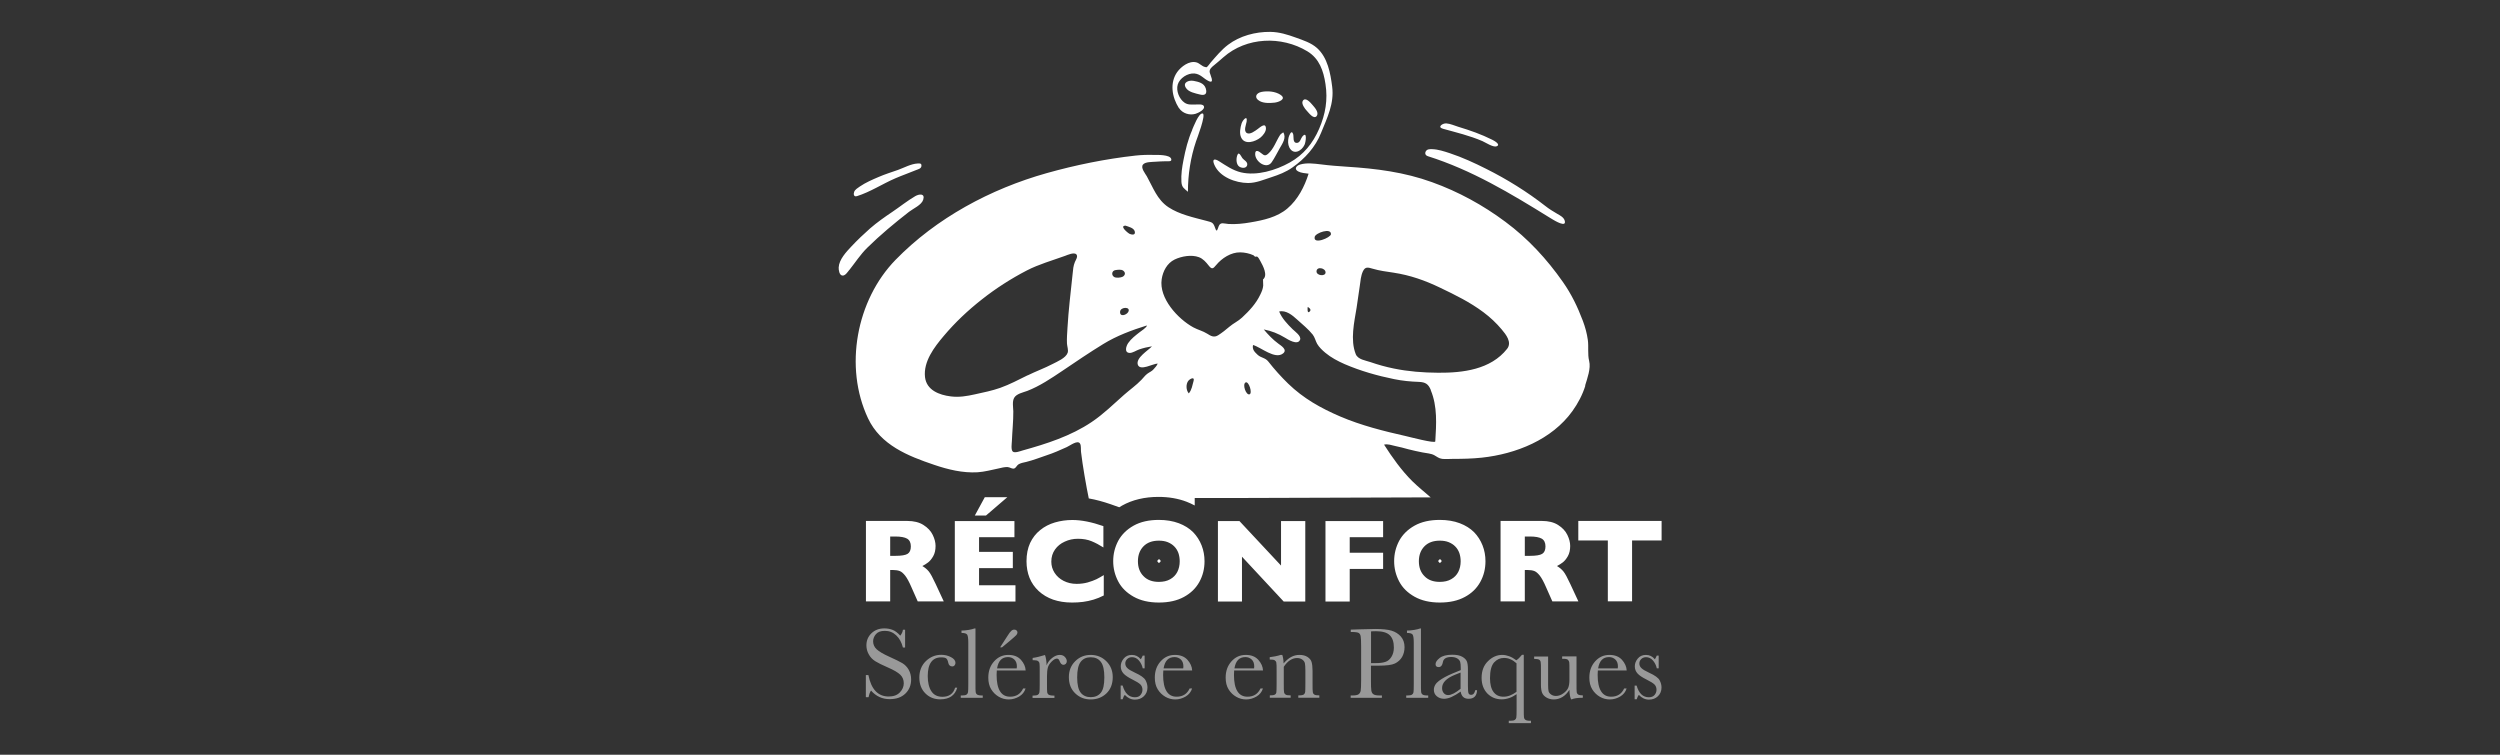 <?xml version="1.0" encoding="UTF-8"?><svg id="Calque_1" xmlns="http://www.w3.org/2000/svg" viewBox="0 0 265 80"><rect x="0" y="0" width="265" height="80" fill="#333333" stroke="none"/><defs><style>.cls-1,.cls-2{fill:#fff;}.cls-2{opacity:.5;}</style></defs><path class="cls-2" d="m91.78,73.88v-2.32h.27c.3,1.51,1.02,2.27,2.15,2.27.51,0,.9-.14,1.18-.43.28-.29.42-.61.42-.97s-.12-.67-.37-.91c-.25-.24-.69-.5-1.34-.78-.58-.25-1.02-.47-1.31-.65-.3-.19-.53-.43-.69-.73-.17-.3-.25-.62-.25-.95,0-.52.18-.94.54-1.29.36-.34.81-.51,1.36-.51.31,0,.59.05.86.15s.55.31.83.62c.16-.2.26-.41.28-.63h.23v1.89h-.23c-.14-.55-.37-.98-.72-1.3-.34-.32-.74-.47-1.19-.47s-.75.12-.95.35c-.2.23-.3.49-.3.76,0,.33.13.62.38.85.25.23.7.5,1.35.79.62.28,1.07.5,1.36.67.28.17.51.4.68.7.17.3.26.64.26,1.03,0,.62-.21,1.12-.62,1.51-.41.39-.96.58-1.65.58-.79,0-1.45-.3-1.98-.91-.12.17-.2.4-.26.7h-.27Zm9.46-.99h.23c-.24.83-.85,1.24-1.81,1.24-.62,0-1.15-.21-1.57-.63-.42-.42-.64-.98-.64-1.68s.23-1.29.69-1.74c.46-.44,1-.67,1.63-.67.38,0,.72.08,1.04.25.32.17.47.37.47.61,0,.09-.03.17-.09.25-.06.08-.14.12-.25.12-.23,0-.38-.14-.43-.41-.04-.21-.11-.35-.2-.43-.09-.08-.27-.12-.54-.12-.48,0-.83.17-1.07.5-.24.33-.36.83-.36,1.49s.13,1.22.39,1.61c.26.39.65.58,1.17.58.7,0,1.15-.32,1.34-.96Zm2.16-6.26v5.83c0,.47,0,.76.02.88.01.12.06.21.15.28.09.06.25.1.47.1h.13v.25h-2.33v-.25h.15c.21,0,.37-.03.46-.09.09-.06.14-.14.16-.25.02-.11.03-.41.03-.92v-4.32c0-.46-.04-.75-.12-.87-.08-.12-.28-.18-.6-.18v-.25c.22,0,.47-.02.76-.07.29-.05.49-.1.6-.15h.12Zm5.3,4.44h-3.04c-.01.21-.02.37-.02.47,0,.77.12,1.34.36,1.73.24.39.6.58,1.07.58.65,0,1.11-.29,1.38-.87h.26c-.11.36-.34.65-.68.85-.34.2-.71.31-1.1.31-.37,0-.72-.09-1.05-.28-.33-.19-.6-.45-.81-.79-.21-.34-.31-.75-.31-1.24,0-.69.2-1.26.61-1.72.41-.46.91-.69,1.52-.69.57,0,1.01.17,1.33.52.31.35.48.72.5,1.13Zm-.93-.21c.01-.08.02-.15.02-.22,0-.31-.09-.56-.27-.73-.18-.17-.41-.26-.67-.26-.65,0-1.03.4-1.16,1.2h2.09Zm-1.58-2.24h-.18l.8-1.24c.16-.26.29-.43.39-.51.09-.09.2-.13.32-.13.1,0,.18.03.24.09.06.06.09.13.09.2,0,.1-.04.19-.11.28-.08.09-.32.3-.73.65l-.81.67Zm4.75,1.91c.12-.32.32-.58.59-.79.27-.21.54-.32.8-.32.23,0,.42.07.55.22.14.15.2.3.2.45,0,.1-.03.19-.1.27-.07.07-.15.11-.25.11-.18,0-.31-.13-.41-.39-.06-.18-.16-.27-.29-.27-.15,0-.34.1-.55.31-.21.21-.35.42-.41.65-.06.22-.09.53-.09.92v.78c0,.47,0,.76.02.88.01.12.06.21.15.28.09.06.25.1.47.1h.15v.25h-2.32v-.25h.11c.21,0,.37-.03.46-.09.09-.06.14-.14.16-.25.02-.11.03-.41.03-.92v-1.23c0-.47,0-.76-.02-.88-.01-.12-.06-.21-.15-.28-.09-.07-.25-.1-.47-.1h-.11v-.24c.33-.04.77-.14,1.31-.31.1.28.16.65.17,1.11Zm2.36,1.24c0-.67.22-1.23.67-1.68.45-.45,1-.67,1.65-.67s1.21.23,1.66.68c.45.45.67,1.01.67,1.67,0,.74-.23,1.31-.68,1.74-.45.42-1,.63-1.65.63s-1.19-.21-1.64-.64c-.45-.43-.68-1-.68-1.72Zm.88.03c0,.77.13,1.32.38,1.63s.61.47,1.06.47.82-.16,1.07-.47c.25-.31.37-.85.37-1.63s-.12-1.31-.37-1.64c-.25-.33-.6-.49-1.07-.49s-.82.16-1.07.49c-.25.33-.37.87-.37,1.64Zm4.61,2.3v-1.43h.21c.24.83.67,1.24,1.3,1.24.27,0,.47-.08.6-.25.13-.16.2-.34.2-.54,0-.23-.07-.41-.21-.56-.15-.15-.43-.32-.85-.53-.44-.22-.76-.43-.95-.64-.19-.21-.29-.46-.29-.76s.1-.56.31-.82c.21-.26.5-.39.87-.39s.69.15.94.46c.05-.05.12-.18.21-.39h.2v1.35h-.2c-.07-.32-.21-.6-.41-.83-.2-.23-.44-.35-.72-.35-.21,0-.39.07-.52.2-.13.13-.2.28-.2.46,0,.19.07.36.22.5.14.14.41.3.82.49.6.27.97.54,1.11.8.14.26.2.52.2.76,0,.38-.13.69-.38.93-.25.24-.57.36-.95.36-.4,0-.76-.17-1.07-.5-.1.11-.17.26-.23.46h-.21Zm7.56-3.03h-3.04c-.01.21-.02.37-.02.47,0,.77.12,1.34.36,1.73.24.39.6.58,1.07.58.65,0,1.11-.29,1.38-.87h.26c-.11.36-.34.65-.68.85-.34.2-.71.31-1.1.31-.37,0-.72-.09-1.05-.28-.33-.19-.6-.45-.81-.79-.21-.34-.31-.75-.31-1.24,0-.69.2-1.26.61-1.72.41-.46.91-.69,1.52-.69.57,0,1.01.17,1.33.52.31.35.48.72.5,1.13Zm-.93-.21c.01-.08.02-.15.02-.22,0-.31-.09-.56-.27-.73-.18-.17-.41-.26-.67-.26-.65,0-1.03.4-1.16,1.2h2.09Zm8.44.21h-3.04c-.01.21-.02.37-.02.47,0,.77.12,1.34.36,1.73.24.39.6.58,1.07.58.65,0,1.11-.29,1.38-.87h.26c-.11.36-.34.65-.68.85-.34.2-.71.31-1.1.31-.37,0-.72-.09-1.05-.28-.33-.19-.6-.45-.81-.79-.21-.34-.31-.75-.31-1.24,0-.69.2-1.26.61-1.72.41-.46.91-.69,1.52-.69.57,0,1.01.17,1.33.52.31.35.48.72.5,1.13Zm-.93-.21c.01-.08.02-.15.02-.22,0-.31-.09-.56-.27-.73-.18-.17-.41-.26-.67-.26-.65,0-1.03.4-1.16,1.2h2.09Zm2.85-1.44h.14c.08.22.13.52.14.9.26-.3.52-.53.8-.68.28-.15.57-.22.88-.22.35,0,.63.07.86.22.22.15.37.32.43.54.06.21.1.52.1.92v1.36c0,.5,0,.81.03.92.02.11.07.19.17.25.09.06.27.08.52.08v.25h-2.23v-.25h.1c.26,0,.42-.04.5-.11.08-.07.12-.16.13-.26.01-.1.02-.39.02-.88v-1.41c0-.34-.02-.59-.05-.74-.03-.15-.12-.28-.27-.39-.15-.11-.33-.17-.56-.17-.26,0-.51.08-.74.23-.24.15-.46.39-.67.7v1.78c0,.5,0,.81.03.92.02.11.08.19.17.25.09.06.27.08.53.08v.25h-2.21v-.25c.25,0,.42-.02.51-.07.1-.05.16-.13.18-.23.02-.1.03-.42.03-.95v-1.3c0-.51,0-.82-.03-.92-.02-.11-.08-.19-.17-.25-.09-.06-.27-.08-.53-.08v-.25c.39-.04.79-.12,1.2-.25Zm9.54,1.14v1.52c0,.57.01.94.04,1.12.03.18.1.31.22.39.12.09.34.13.66.13h.24v.25h-3.31v-.25h.19c.31,0,.52-.04.64-.12.12-.08.19-.2.23-.36.03-.17.05-.55.05-1.15v-3.54c0-.58-.02-.95-.05-1.11-.03-.17-.1-.28-.21-.35-.11-.06-.35-.1-.71-.1h-.13v-.25l.91-.03c.72-.02,1.29-.04,1.69-.04.75,0,1.32.06,1.72.18.4.12.73.33.99.62.26.3.39.68.39,1.13,0,.39-.09.74-.26,1.04-.18.3-.43.53-.76.69-.33.16-.91.23-1.74.23h-.79Zm0-.27h.52c.42,0,.75-.04,1.01-.13.26-.08.47-.26.64-.53.17-.27.26-.6.26-.99,0-.6-.15-1.03-.44-1.31-.29-.28-.77-.42-1.43-.42-.24,0-.43,0-.55.02v3.35Zm5.3-3.66v5.83c0,.47,0,.76.02.88.01.12.06.21.15.28.09.06.25.1.47.1h.13v.25h-2.33v-.25h.15c.21,0,.37-.03.46-.09.09-.06.14-.14.16-.25.02-.11.03-.41.03-.92v-4.32c0-.46-.04-.75-.12-.87-.08-.12-.28-.18-.6-.18v-.25c.22,0,.47-.02.77-.07.29-.05.49-.1.61-.15h.12Zm5.75,6.53h.2c-.03.61-.33.91-.9.91-.24,0-.43-.06-.57-.19-.14-.13-.23-.32-.27-.57-.36.25-.68.44-.97.57-.29.13-.56.19-.79.19-.3,0-.55-.09-.76-.26-.21-.17-.32-.4-.32-.68,0-.37.18-.69.54-.96s.85-.54,1.48-.8l.83-.34v-.21c0-.3-.02-.52-.06-.66-.04-.13-.14-.26-.3-.36s-.38-.16-.64-.16c-.53,0-.83.18-.89.53-.06.36-.21.54-.45.54-.22,0-.33-.1-.33-.31s.14-.42.43-.65c.29-.23.74-.35,1.34-.35.45,0,.8.07,1.05.21.25.14.41.3.49.48.08.18.12.46.12.83v1.76c0,.41.02.68.06.79.04.12.14.18.28.18.23,0,.38-.17.44-.52Zm-1.55-1.87l-.58.23c-.92.37-1.38.84-1.38,1.41,0,.22.06.4.18.54.12.14.27.21.46.21.17,0,.36-.06.58-.17.22-.11.47-.28.74-.5v-1.73Zm6.52-1.88h.18v5.73c0,.47,0,.76.02.88.01.12.06.21.15.28.09.06.25.1.47.1h.12v.25h-2.35v-.25h.18c.21,0,.37-.03.46-.09.09-.06.14-.14.16-.25.02-.11.03-.41.03-.92v-1.56c-.26.18-.51.32-.78.41-.26.09-.53.14-.8.14-.61,0-1.11-.21-1.52-.62-.4-.42-.61-.97-.61-1.66,0-.73.22-1.32.67-1.76.45-.45.96-.67,1.52-.67.24,0,.48.05.73.14.25.09.51.24.76.43.2-.13.39-.32.59-.57Zm-.59.9c-.21-.19-.43-.34-.65-.43-.22-.1-.45-.14-.68-.14-.41,0-.75.16-1.04.47-.29.32-.44.88-.44,1.68,0,.65.13,1.14.38,1.47.25.33.6.49,1.04.49.24,0,.47-.04.7-.13.23-.09.46-.22.69-.39v-3.02Zm6.36-.72v2.86c0,.48,0,.77.02.9.01.12.07.21.16.27.09.06.25.09.49.09v.25c-.54,0-.93.06-1.18.17h-.06c-.11-.2-.17-.53-.18-1.01-.22.34-.46.59-.74.76-.28.17-.59.26-.92.26-.29,0-.55-.07-.77-.2-.22-.13-.38-.3-.46-.49-.08-.19-.13-.48-.13-.87v-1.49c0-.5,0-.81-.03-.92-.02-.11-.07-.19-.17-.25-.09-.05-.27-.08-.52-.08v-.25h1.48v3.03c0,.3.02.52.05.65.04.14.13.25.27.35.15.1.31.15.51.15.27,0,.53-.09.78-.27.25-.18.42-.37.51-.57.09-.2.14-.49.14-.86v-.99c0-.48,0-.77-.02-.87-.01-.1-.06-.19-.14-.27-.08-.08-.25-.11-.5-.11h-.11v-.25h1.52Zm5.3,1.48h-3.04c-.01.21-.02.37-.02.47,0,.77.12,1.34.36,1.73.24.39.6.58,1.07.58.65,0,1.11-.29,1.38-.87h.26c-.11.36-.34.65-.68.85-.34.2-.71.31-1.1.31-.37,0-.72-.09-1.05-.28-.33-.19-.6-.45-.81-.79-.21-.34-.31-.75-.31-1.24,0-.69.2-1.26.61-1.72.41-.46.91-.69,1.52-.69.57,0,1.01.17,1.33.52.31.35.48.72.5,1.13Zm-.93-.21c.01-.08.02-.15.02-.22,0-.31-.09-.56-.27-.73-.18-.17-.41-.26-.67-.26-.65,0-1.03.4-1.16,1.2h2.09Zm1.79,3.24v-1.43h.21c.24.83.67,1.24,1.3,1.24.27,0,.47-.08.61-.25.13-.16.2-.34.2-.54,0-.23-.07-.41-.21-.56-.15-.15-.43-.32-.85-.53-.44-.22-.76-.43-.95-.64-.19-.21-.29-.46-.29-.76s.1-.56.31-.82c.21-.26.5-.39.87-.39s.69.15.94.46c.05-.05.12-.18.21-.39h.2v1.35h-.2c-.07-.32-.21-.6-.41-.83-.2-.23-.45-.35-.72-.35-.21,0-.39.07-.52.2-.13.13-.2.28-.2.46,0,.19.07.36.22.5.14.14.41.3.82.49.6.27.97.54,1.11.8.14.26.2.52.2.76,0,.38-.13.69-.38.93-.25.24-.57.36-.95.36-.4,0-.76-.17-1.07-.5-.1.11-.17.26-.23.46h-.21Z"/><path class="cls-1" d="m136.02,14.02c.37.57-.08,1.19-.37,1.7-.28.49-.54,1.03-.86,1.49-.54.76-1.71-.06-1.74-.84-.03-.6.4-.34.67-.11.28.23.41.29.7.04.59-.5.85-1.35,1.26-1.98.08-.13.23-.2.34-.29Zm-4.84,2.37c-.15.34-.17.89.09,1.19.23.26.91.35.94-.15.02-.3-.36-.46-.52-.67-.08-.1-.35-.72-.5-.38Zm4.54-6.35c-.55-.36-1.36-.42-1.99-.3-.62.12-.83.64-.19.98.45.24,1.07.21,1.56.16.4-.04,1.33-.37.63-.83Zm-4.11,3.04c-.14.44-.26,1.07-.04,1.51.39.81,1.5.42,2.03,0,.25-.2.6-.62.59-.97-.02-.69-.62-.13-.88.06-.25.18-.82.63-1.15.42-.37-.23-.07-.88-.02-1.2.12-.78-.42-.17-.53.18Zm19.72,3.47c4.67,1.47,8.79,3.95,12.92,6.51l.28.17c.2.12,1.59.98,1.32.13-.11-.34-.51-.54-.79-.7-.44-.26-.86-.51-1.26-.83-1.94-1.51-4.06-2.83-6.26-3.93-1.25-.63-2.53-1.22-3.86-1.66-.61-.2-1.24-.41-1.88-.43-.24,0-.51-.02-.66.22-.13.22-.05.44.2.52Zm1.63-2.9c1.4.39,2.84.73,4.18,1.31.3.13,1.13.68,1.49.55.51-.18-.26-.6-.44-.69-1.18-.59-2.35-1-3.61-1.38-.41-.12-.83-.33-1.27-.36-.39-.03-1.01.39-.35.57Zm-27.99-2.2c.37.57,1.13.81,1.77.61.26-.08,1.08-.47.85-.84-.13-.21-.68-.14-.88-.14-.4,0-.79.05-1.14-.19-.57-.38-.93-1.27-.73-1.93.21-.69,1.06-1.23,1.77-1.17.67.06.97.56,1.52.81.68.31.12-.71.09-.97-.03-.31.23-.52.45-.7.35-.28.68-.57,1.01-.86,2.44-2.15,6.15-2.29,8.9-.63,1.27.77,1.71,2.06,1.92,3.47.26,1.67,0,3.19-.67,4.74-.66,1.53-1.65,2.76-3.12,3.58-1.47.82-3.49,1.44-5.17,1.04-.87-.21-1.58-.71-2.32-1.18-.51-.32-.76-.22-.5.38.56,1.3,2.25,1.92,3.57,1.93.87,0,1.65-.35,2.46-.61.8-.26,1.56-.55,2.25-1.04,1.32-.93,2.43-2.15,3.03-3.66.65-1.61,1.41-3.11,1.18-4.89-.18-1.43-.48-3.1-1.61-4.11-.63-.56-1.46-.82-2.23-1.1-.88-.32-1.77-.6-2.72-.61-1.56-.02-3.23.42-4.48,1.37-.7.53-1.27,1.23-1.84,1.88-.1.11-.2.29-.31.39-.17.15-.08.12-.29.08-.32-.06-.59-.41-.92-.49-.76-.2-1.61.45-2.03,1.03-.39.55-.54,1.22-.49,1.88.05.69.31,1.37.68,1.95Zm-34.95,17.18c.63-.79,1.18-1.65,1.9-2.36,1.39-1.37,2.9-2.62,4.44-3.82.44-.34,1.33-.72,1.5-1.28.22-.7-.44-.61-.84-.38-.84.49-1.62,1.12-2.42,1.66-.82.55-1.63,1.12-2.38,1.77-.68.6-1.34,1.23-1.96,1.89-.55.58-1.32,1.4-1.36,2.24-.01.25.06.82.39.86.3.04.57-.39.72-.58Zm.82-7.84c1.43-.45,2.7-1.3,4.07-1.89.74-.32,1.5-.58,2.24-.89.2-.08.49-.14.52-.4.03-.31-.15-.29-.37-.28h-.03c-.69.03-1.44.45-2.08.68-.69.24-1.39.46-2.06.75-.68.29-1.37.59-1.99,1.01-.21.15-.51.32-.6.57-.09.23-.04.56.29.45Zm35.54-7.03c-.45,1.02-.72,2.11-.93,3.2-.15.76-.27,1.54-.22,2.32.04.6.29.69.69,1.05,0-1.82.28-3.63.86-5.35.08-.24,1.1-2.87.7-2.95-.42-.08-.98,1.44-1.11,1.72Zm11.14,1.38c-.55.07-.35-.66-.45-.94-.18-.51-.43.19-.48.37-.08.34-.08.74.08,1.06.43.85,1.3.39,1.61-.28.14-.3.31-1.52-.23-.88-.16.19-.23.63-.53.67Zm2.05-2.85c.28-.36-.23-.92-.45-1.17-.19-.22-.75-.9-1.03-.42-.17.29.23.84.42,1.03.21.21.74.98,1.07.56Zm-13.06-3.72c-.48-.09-1.16.15-.82.72.28.48,1.01.6,1.51.73.53.13.79-.06.61-.65-.18-.57-.77-.7-1.29-.8Zm41.54,32.3c-.3.97-.78,1.88-1.37,2.7-2.17,3.03-5.99,4.55-9.6,4.94-1.02.11-2.04.13-3.07.13-.38,0-.77.04-1.14,0-.37-.05-.54-.23-.84-.39-.34-.19-.85-.21-1.23-.29-.51-.11-1.02-.2-1.52-.34-.45-.13-.9-.24-1.37-.34-.38-.08-.8-.25-1.2-.15.87,1.36,1.85,2.74,3,3.88.61.6,1.29,1.14,1.94,1.71l-21.41.07h-3.6v.79c-.28-.15-.56-.28-.87-.4-.89-.34-1.89-.51-2.97-.51-1.47,0-2.77.31-3.86.92-.1.06-.2.12-.3.18l-.9-.32c-.81-.28-1.59-.49-2.33-.62-.08-.37-.15-.74-.22-1.12-.16-.87-.31-1.74-.44-2.61-.06-.4-.11-.79-.16-1.19-.03-.23.02-.65-.09-.86-.23-.48-1.06.18-1.42.34-.71.32-1.4.63-2.14.87-.71.24-1.42.52-2.15.7-.26.06-.56.11-.8.24-.2.11-.27.35-.44.44-.23.12-.47-.11-.72-.13-.33-.03-.69.08-1.01.15-.73.15-1.45.35-2.2.4-1.57.09-3.13-.29-4.6-.79-2.79-.94-5.68-2.1-7.01-4.93-2.56-5.44-1.24-12.53,2.92-16.8,4.33-4.44,10.08-7.52,16.02-9.19,3.06-.86,6.25-1.51,9.41-1.86.64-.07,1.29-.09,1.93-.07.34,0,1.73-.05,1.86.43.09.32-.34.23-.56.24-.37.01-.74.02-1.1.05-.35.03-1.11,0-1.34.31-.26.34.24.94.41,1.23.67,1.2,1.09,2.48,2.29,3.28,1.16.77,2.68,1.09,4,1.44.65.17.75.17.96.78.18.52.24.14.37-.2.19-.49.57-.27,1.04-.24.76.05,1.59-.04,2.33-.17,1.37-.23,2.83-.55,3.91-1.47,1.11-.94,1.82-2.32,2.25-3.69-.36-.05-.78-.07-1.1-.24-.46-.24-.22-.61.2-.73.67-.21,1.51-.1,2.19-.02.92.12,1.85.19,2.78.25,3.11.2,6.07.57,9.02,1.64,2.78,1,5.4,2.43,7.77,4.2,2.4,1.78,4.39,3.94,6.1,6.38.91,1.3,1.55,2.63,2.11,4.11.25.67.43,1.32.53,2.03.1.73-.04,1.52.14,2.23.2.79-.2,1.86-.43,2.61Zm-48.29-16.07c.26.1.61.13.53-.25-.09-.4-.66-.51-.98-.63-.7,0,.24.79.45.88Zm-1.03,8.22c-.06.61.65.39.85.07.36-.6-.79-.59-.85-.07Zm-.61-3.65c.2.11.68.07.89-.04.26-.15.33-.43.05-.64-.22-.16-.58-.09-.82-.06-.41.06-.46.56-.12.74Zm-9.19,10.42c.87-.43,1.79-.76,2.65-1.21.48-.25,1.39-.62,1.59-1.18.1-.29-.05-.67-.07-.97-.03-.54.02-1.1.05-1.64.11-1.93.35-3.85.55-5.78.04-.43.07-.83.24-1.24.09-.21.35-.57.16-.8-.24-.27-.95.06-1.2.15-1.35.49-2.78.89-4.06,1.55-1.67.87-3.27,1.89-4.75,3.06-1.48,1.16-2.85,2.45-4.06,3.89-1,1.18-2.16,2.7-1.98,4.35.16,1.39,1.51,1.9,2.74,2.05.89.11,1.69-.03,2.55-.22.91-.2,1.81-.38,2.69-.69,1.01-.36,1.94-.86,2.9-1.33Zm13.77-1.25c-.47,0-1.85.82-2.09.12-.24-.73,1.1-1.51,1.5-1.95-.46.07-.92.18-1.36.33-.27.09-.7.38-1,.37-.61-.02-.38-.73-.16-1.05.31-.45.77-.8,1.19-1.13.09-.07.85-.57.78-.73-1.6.5-3.19,1.09-4.62,1.97-1.47.9-2.91,1.88-4.33,2.84-1.16.78-2.42,1.63-3.73,2.13-.43.16-1.13.29-1.38.73-.22.39-.1,1-.09,1.43.01,1.04-.11,2.1-.15,3.15-.01.26-.12.93.1,1.12.21.18.82-.06,1.03-.12,2.55-.71,5.12-1.53,7.33-3.02,1.24-.83,2.31-1.89,3.43-2.88.61-.54,1.29-1.01,1.85-1.6.21-.21.37-.45.61-.63.22-.17.49-.26.68-.49.16-.19.35-.37.43-.61Zm18.38-13.71c.05-.72-1.62-.15-1.72.27-.2.88,1.69.09,1.72-.27Zm-1.53,3.94c0,.46.95.56.96.11,0-.48-.95-.67-.96-.11Zm-.7,4.23c.22-.24-.23-.46-.23-.47-.03.16-.07.8.23.47Zm-12.88,7.35c-.28.36-.26,1,.04,1.35.32-.36.38-.87.51-1.32.14-.49-.38-.23-.54-.03Zm5.69-6.69c.77-.72,1.47-1.46,1.93-2.43.16-.32.28-.61.31-.96,0-.07-.02-.65-.02-.65.54-.43,0-1.44-.29-1.96-.07-.13-.2-.38-.33-.46-.05-.03-.17.04-.24,0-.06-.03-.09-.11-.15-.14-.44-.2-.92-.3-1.4-.31-.98-.02-1.96.62-2.56,1.35-.33.41-.46.47-.79.05-.28-.36-.6-.73-1.04-.89-.78-.29-1.84-.1-2.57.25-.8.39-1.24,1.23-1.37,2.08-.31,2.02,1.71,4.21,3.35,5.11.48.26,1.01.38,1.47.67.39.25.72.44,1.16.17.41-.26.83-.59,1.2-.91.42-.36.94-.59,1.34-.97Zm.37,6.88c-.36.19.04,1.37.42,1.26.34-.11-.08-1.44-.42-1.26Zm19.64.81c-.26-.64-.57-.84-1.26-.87-.89-.03-1.74-.11-2.62-.29-1.78-.36-3.58-.87-5.25-1.59-.73-.32-1.45-.7-2.06-1.21-.32-.27-.65-.58-.86-.94-.18-.32-.24-.68-.47-.98-.46-.58-1.12-1.11-1.67-1.61-.49-.45-1.17-1.01-1.89-.84.29.72.88,1.34,1.43,1.88.22.22.94.71.79,1.11-.25.64-1.3-.03-1.61-.22-.69-.42-1.44-.72-2.24-.87.46.55.96,1.08,1.55,1.51.31.23.98.64.5,1.03-.85.69-2.37-.67-3.19-.89-.1.47.15.72.48,1.03.37.35.81.3,1.14.72.65.83,1.34,1.6,2.1,2.34,1.63,1.58,3.46,2.6,5.53,3.49,2.22.95,4.62,1.55,6.97,2.08.36.08,3.08.8,3.1.56.11-1.81.24-3.71-.48-5.43Zm7.51-6.43c-.58-.69-1.21-1.28-1.93-1.82-1.43-1.07-2.98-1.83-4.59-2.6-1.62-.78-3.18-1.33-4.96-1.6-.73-.11-1.46-.2-2.17-.41-.52-.15-.82-.26-1.07.29-.21.46-.25,1.01-.32,1.51-.12.78-.22,1.56-.34,2.33-.25,1.53-.69,3.41-.09,4.92.23.57,1.02.66,1.55.84.81.28,1.63.51,2.47.68,1.55.32,3.13.44,4.7.45,2.63.02,5.58-.33,7.32-2.53.55-.69-.12-1.53-.57-2.06Zm-60,26.98c-.31-.67-.55-1.11-.73-1.33-.18-.22-.41-.41-.68-.57.23-.12.44-.25.62-.39.18-.14.36-.35.53-.65.17-.3.25-.66.25-1.09,0-.37-.1-.76-.3-1.17-.2-.41-.52-.76-.98-1.05-.45-.29-1.03-.43-1.73-.43h-4.37v8.53h2.57v-3.33h.29c.3,0,.54.04.72.11.19.07.38.24.58.49.2.26.42.66.66,1.22l.67,1.51h2.76l-.86-1.85Zm-2.98-3.19c-.23.14-.66.21-1.29.21h-.55v-2.05h.54c.58,0,1,.08,1.26.23.26.16.39.43.39.82s-.12.65-.35.79Zm11.44,3.33h-3.86v-1.82h3.58v-1.72h-3.58v-1.56h3.75v-1.71h-6.32v8.53h6.43v-1.72Zm-3.25-9.34l-1.06,1.95h1.18l2.27-1.95h-2.39Zm12.61,8.26c-.27.17-.53.31-.78.44-.25.12-.56.23-.93.34-.37.1-.76.15-1.17.15-.51,0-.97-.11-1.38-.32-.41-.21-.73-.5-.96-.86-.23-.36-.34-.75-.34-1.18,0-.49.13-.91.39-1.28.26-.37.61-.65,1.04-.84.43-.2.89-.3,1.39-.3.56,0,1.04.09,1.45.26.41.17.83.39,1.25.66v-2.26c-1.23-.43-2.32-.65-3.29-.65-.65,0-1.26.09-1.85.26-.58.17-1.11.44-1.56.81-.46.37-.81.82-1.07,1.37-.25.55-.38,1.19-.38,1.93,0,.64.11,1.23.32,1.76.22.54.54,1,.97,1.4.43.4.94.7,1.53.91.59.2,1.25.31,2,.31.4,0,.79-.02,1.17-.07.38-.05.75-.13,1.12-.24.37-.11.73-.26,1.08-.44v-2.16Zm10.37-3.15c-.21-.53-.51-1-.9-1.4-.4-.4-.91-.72-1.52-.95-.62-.23-1.32-.35-2.11-.35-1.05,0-1.95.2-2.68.61-.73.41-1.27.95-1.63,1.61-.35.67-.53,1.38-.53,2.15s.18,1.48.53,2.15c.35.67.9,1.21,1.63,1.62.73.41,1.62.62,2.68.62s1.93-.2,2.65-.59,1.27-.92,1.64-1.59c.37-.67.55-1.4.55-2.2,0-.59-.1-1.15-.31-1.68Zm-2.57,2.81c-.17.33-.42.59-.76.78-.33.19-.73.28-1.21.28-.68,0-1.23-.2-1.62-.61-.4-.4-.59-.93-.59-1.58s.2-1.18.59-1.58c.39-.4.94-.6,1.62-.6.36,0,.68.05.95.16.27.11.51.26.7.46.19.19.33.42.43.69.09.26.14.56.14.88,0,.43-.09.81-.26,1.14Zm13.56-5.39h-2.57v4.72l-4.41-4.72h-2.28v8.53h2.55v-4.75l4.42,4.75h2.29v-8.53Zm8.25,3.36h-3.54v-1.65h3.54v-1.71h-6.11v8.53h2.57v-3.45h3.54v-1.72Zm10.54-.78c-.21-.53-.51-1-.9-1.4-.4-.4-.91-.72-1.52-.95s-1.32-.35-2.11-.35c-1.05,0-1.95.2-2.68.61-.73.41-1.27.95-1.63,1.61-.35.67-.53,1.38-.53,2.15s.18,1.48.53,2.15c.35.67.9,1.21,1.63,1.62.73.41,1.62.62,2.68.62s1.93-.2,2.65-.59c.73-.39,1.27-.92,1.64-1.59.37-.67.55-1.4.55-2.2,0-.59-.1-1.15-.31-1.68Zm-2.57,2.81c-.17.33-.42.59-.76.78-.33.19-.73.28-1.21.28-.69,0-1.23-.2-1.62-.61-.4-.4-.59-.93-.59-1.58s.2-1.18.59-1.58c.39-.4.94-.6,1.62-.6.36,0,.68.05.95.16.27.11.51.26.7.46.19.19.33.42.43.69.09.26.14.56.14.88,0,.43-.09.81-.26,1.14Zm11.87,1.28c-.31-.67-.55-1.11-.73-1.33-.18-.22-.41-.41-.68-.57.23-.12.44-.25.62-.39.18-.14.36-.35.53-.65.17-.3.25-.66.25-1.09,0-.37-.1-.76-.3-1.17-.2-.41-.52-.76-.98-1.05-.45-.29-1.03-.43-1.73-.43h-4.37v8.53h2.57v-3.33h.29c.3,0,.54.04.72.11.19.07.38.24.58.49.2.26.42.66.66,1.22l.67,1.51h2.76l-.86-1.85Zm-2.98-3.19c-.23.14-.66.21-1.29.21h-.55v-2.05h.54c.58,0,1,.08,1.26.23.26.16.39.43.39.82s-.12.65-.35.79Zm12.65-3.49h-8.82v2.07h3.13v6.45h2.57v-6.45h3.13v-2.07Zm-23.68,4.25c.03.05.06.1.1.14.03.03.06.05.09.07.03-.02.07-.05.11-.09.04-.04.06-.08.08-.12-.02-.04-.04-.08-.08-.12-.03-.04-.07-.06-.11-.08-.06.04-.14.11-.19.2Zm-29.78,0c.03.05.06.1.1.14.03.03.06.05.09.07.03-.02.07-.05.11-.09.04-.04.06-.08.08-.12-.02-.04-.04-.08-.08-.12-.03-.04-.07-.06-.11-.08-.06.04-.14.11-.19.2Z"/></svg>